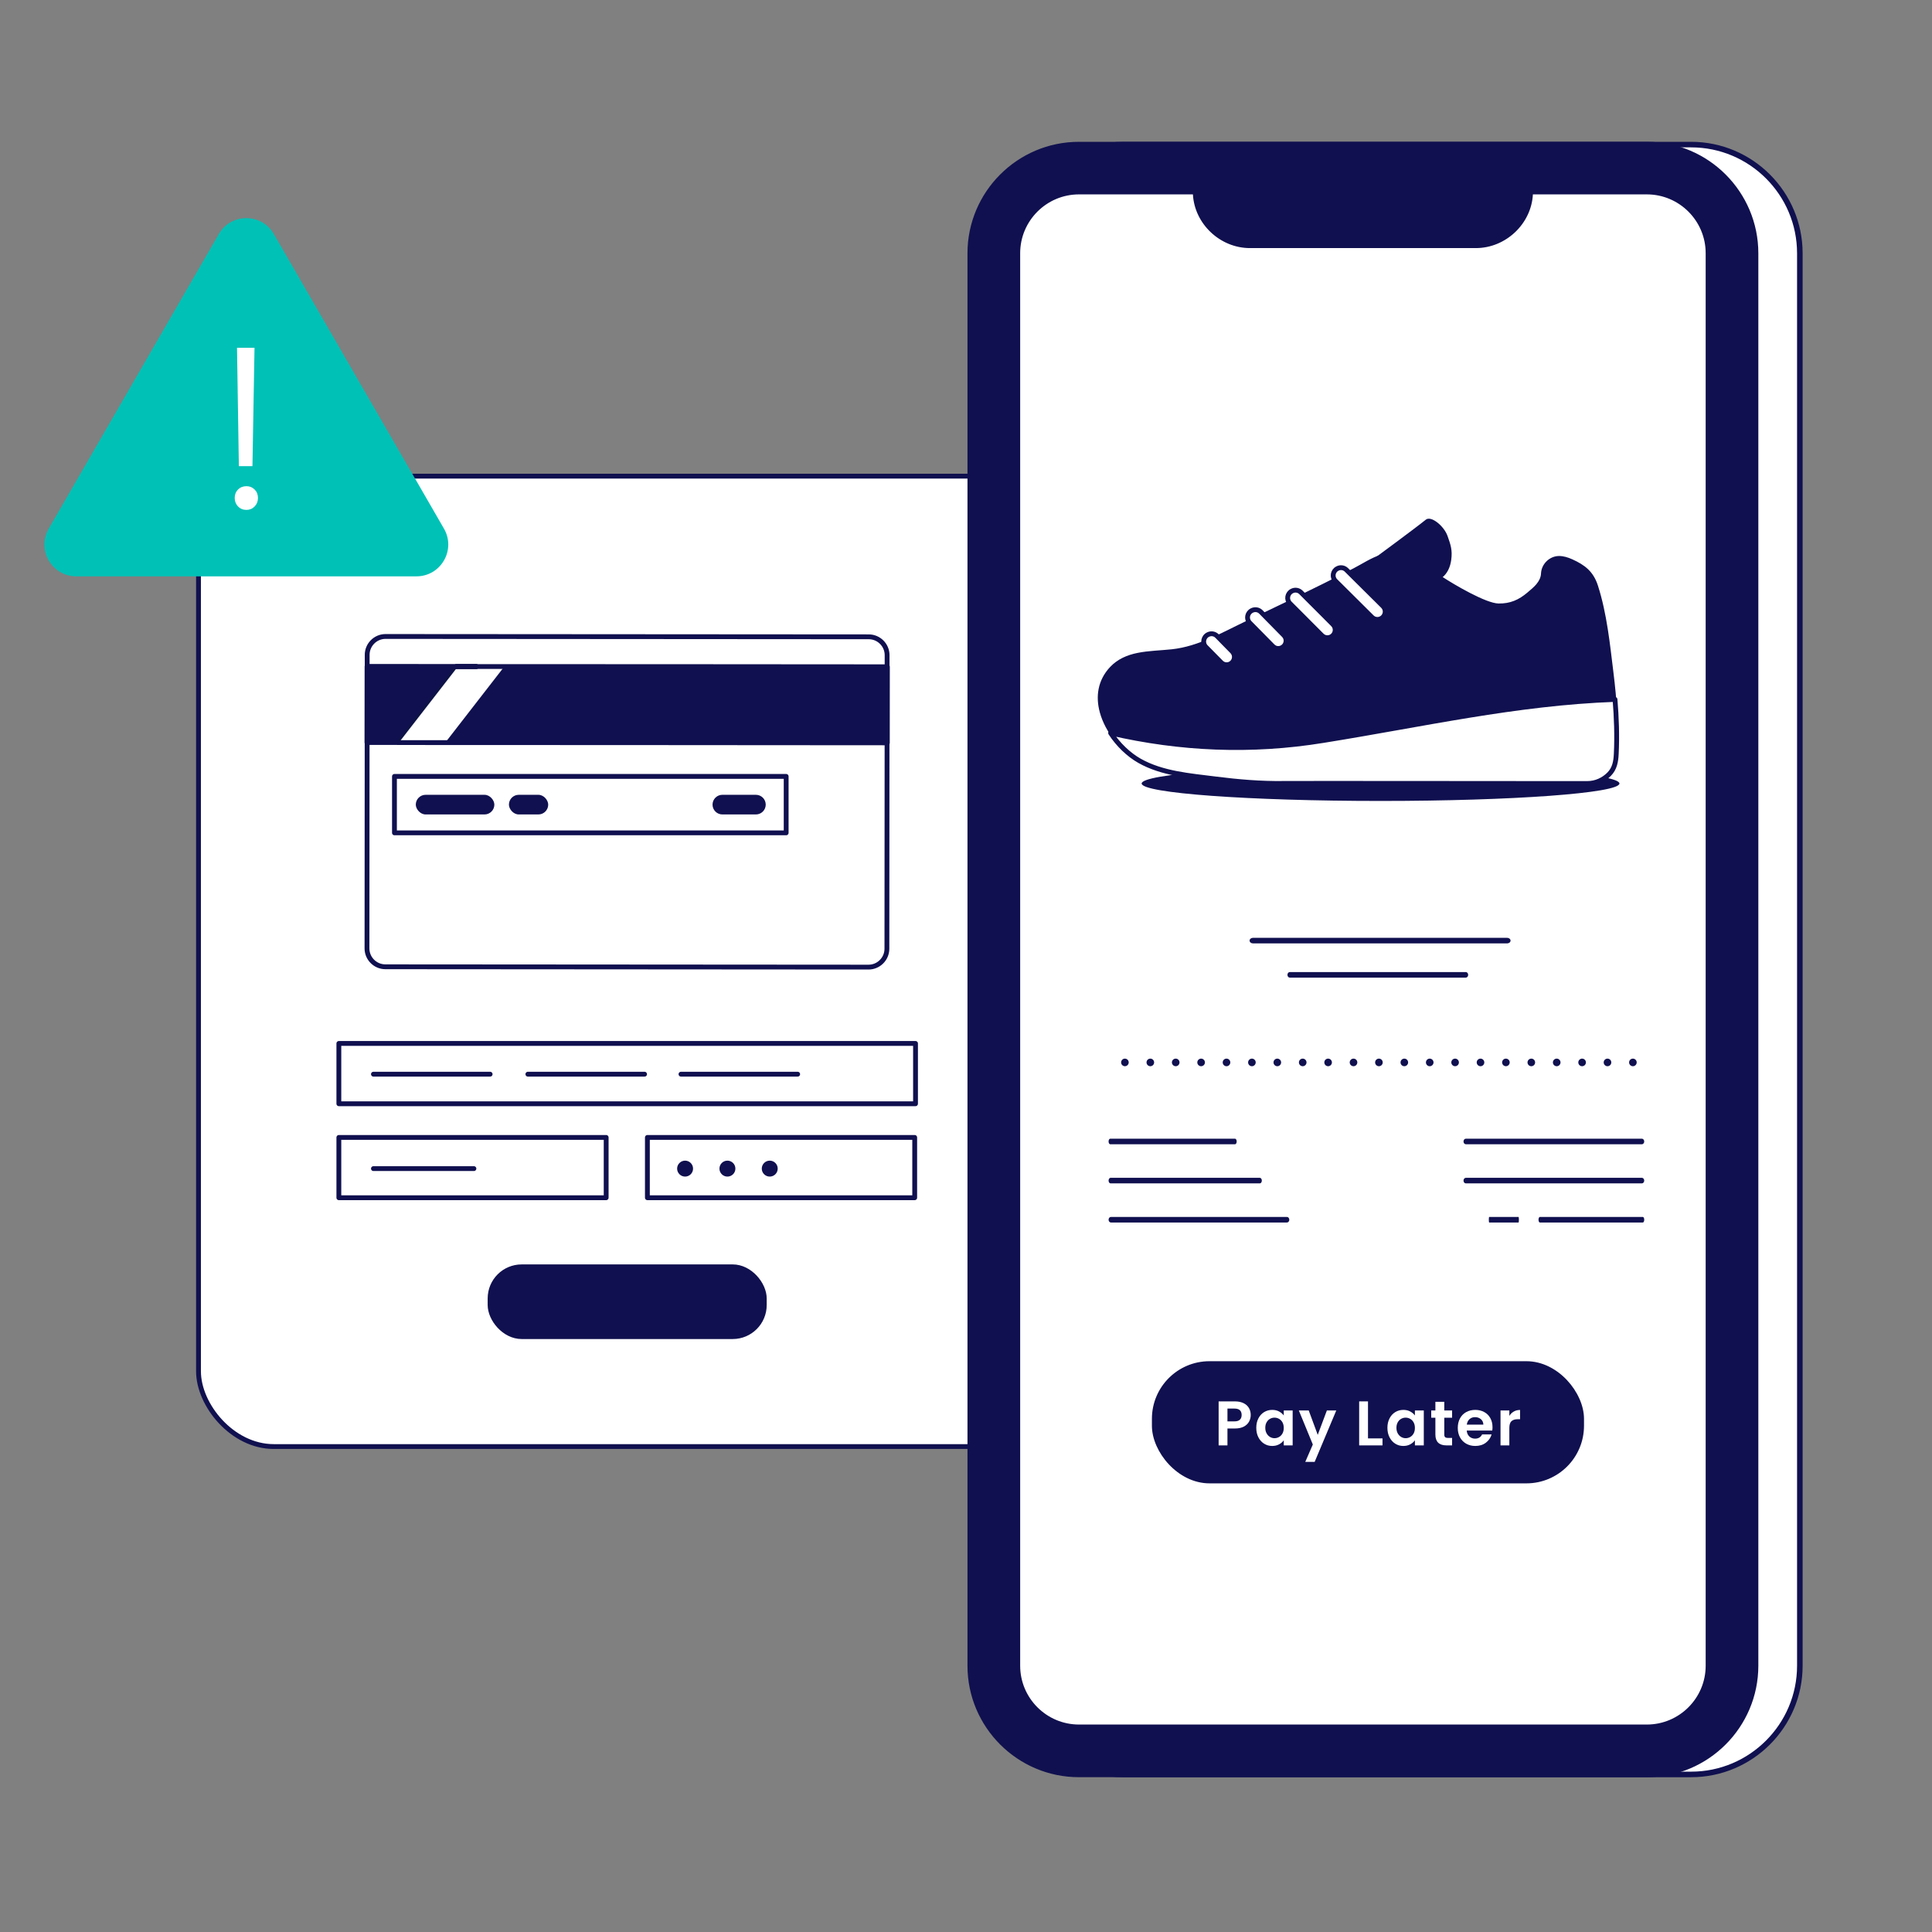 <?xml version="1.0" encoding="UTF-8"?>
<svg id="Layer_2" data-name="Layer 2" xmlns="http://www.w3.org/2000/svg" width="800" height="800" viewBox="0 0 800 800">
  <rect x="0" y="0" width="800" height="800" fill="#808080" stroke="none"/>
  <defs>
    <style>
      .cls-1 {
        fill: #00c1b6;
      }

      .cls-2, .cls-3, .cls-4 {
        fill: #fff;
      }

      .cls-5 {
        fill: #fc8370;
      }

      .cls-6, .cls-7 {
        fill: #101050;
      }

      .cls-3, .cls-8, .cls-9 {
        stroke-linecap: round;
        stroke-linejoin: round;
        stroke-width: 2px;
      }

      .cls-3, .cls-8, .cls-7 {
        stroke: #101050;
      }

      .cls-8, .cls-9 {
        fill: none;
      }

      .cls-9, .cls-4 {
        stroke: #0d1345;
      }

      .cls-4, .cls-7 {
        stroke-miterlimit: 10;
      }
    </style>
  </defs>
  <g>
    <g>
      <rect class="cls-3" x="82.196" y="197.162" width="366.388" height="401.825" rx="31.163" ry="31.163"/>
      <g>
        <path class="cls-8" d="m151.96,392.719c-.003,4.179,3.414,7.6,7.593,7.603l200.09.14c4.181.003,7.602-3.414,7.604-7.592l.085-121.577c.003-4.179-3.413-7.6-7.594-7.603l-200.09-.14c-4.18-.003-7.601,3.414-7.604,7.593l-.085,121.576Z"/>
        <rect class="cls-8" x="163.337" y="321.489" width="162.198" height="23.377"/>
        <rect class="cls-6" x="172.169" y="329.111" width="32.531" height="8.133" rx="4.066" ry="4.066"/>
        <rect class="cls-6" x="210.737" y="329.111" width="16.266" height="8.133" rx="4.066" ry="4.066"/>
        <path class="cls-6" d="m299.111,329.111h13.895c2.244,0,4.066,1.822,4.066,4.066v.001c0,2.244-1.822,4.065-4.065,4.065h-13.896c-2.244,0-4.066-1.822-4.066-4.066v0c0-2.244,1.822-4.066,4.066-4.066Z"/>
        <polygon class="cls-7" points="197.273 275.971 197.251 276.001 188.965 275.997 164.56 307.456 151.959 307.447 151.981 275.94 197.273 275.971"/>
        <polygon class="cls-4" points="211.412 276.001 186.998 307.46 164.56 307.456 188.965 275.997 211.412 276.001"/>
        <polygon class="cls-7" points="367.451 276.092 367.429 307.599 300.508 307.551 265.832 307.525 164.534 307.486 164.56 307.456 185.044 307.46 209.458 276.001 290.363 276.036 325.034 276.062 367.451 276.092"/>
        <polygon class="cls-8" points="367.451 276.092 367.429 307.599 300.508 307.551 265.832 307.525 164.534 307.486 164.56 307.456 151.959 307.447 151.981 275.94 197.273 275.971 197.251 275.997 188.965 275.997 197.251 276.001 197.251 275.997 209.458 276.001 211.412 276.001 290.363 276.036 325.034 276.062 367.451 276.092"/>
        <polygon class="cls-9" points="197.251 275.997 197.251 276.001 188.965 275.997 197.251 275.997"/>
        <polygon class="cls-8" points="197.251 275.997 197.251 276.001 188.965 275.997 197.251 275.997"/>
      </g>
      <rect class="cls-7" x="202.436" y="524.068" width="114.538" height="29.897" rx="13.572" ry="13.572"/>
      <g>
        <rect class="cls-8" x="140.312" y="432.07" width="238.785" height="24.969"/>
        <rect class="cls-8" x="140.312" y="470.985" width="110.687" height="24.969"/>
        <rect class="cls-8" x="268.071" y="470.985" width="110.687" height="24.969"/>
        <circle class="cls-6" cx="283.683" cy="483.899" r="3.3"/>
        <circle class="cls-6" cx="301.208" cy="483.899" r="3.3"/>
        <circle class="cls-6" cx="318.734" cy="483.899" r="3.3"/>
        <line class="cls-8" x1="154.63" y1="444.796" x2="202.952" y2="444.796"/>
        <line class="cls-8" x1="154.63" y1="483.895" x2="196.235" y2="483.895"/>
        <line class="cls-8" x1="218.581" y1="444.796" x2="266.903" y2="444.796"/>
        <line class="cls-8" x1="281.977" y1="444.796" x2="330.298" y2="444.796"/>
      </g>
    </g>
    <g>
      <path class="cls-1" d="m90.601,96.909L20.169,218.9c-5.068,8.778,1.267,19.75,11.402,19.75h140.863c10.135,0,16.47-10.972,11.402-19.75l-70.431-121.991c-5.068-8.778-17.737-8.778-22.805,0Z"/>
      <path class="cls-2" d="m98.571,209.71c-.923-.954-1.383-2.13-1.383-3.529,0-1.398.46-2.559,1.383-3.481.921-.921,2.081-1.382,3.481-1.382,1.335,0,2.463.462,3.386,1.382.921.923,1.383,2.084,1.383,3.481,0,1.399-.462,2.575-1.383,3.529-.923.953-2.051,1.43-3.386,1.43-1.399,0-2.56-.477-3.481-1.43Zm6.819-65.708l-.858,49.019h-5.626l-.763-49.019h7.248Z"/>
    </g>
  </g>
  <circle class="cls-2" cx="484.554" cy="344.521" r="4.217"/>
  <g>
    <g>
      <rect class="cls-7" x="490.532" y="552.908" width="156.308" height="47.792" rx="22.504" ry="22.504"/>
      <g>
        <path class="cls-2" d="m550.907,576.54c-.444.822-1.141,1.484-2.089,1.988-.948.503-2.144.755-3.586.755h-2.944v6.744h-3.523v-17.565h6.468c1.359,0,2.517.234,3.473.704.957.47,1.674,1.116,2.152,1.938.478.822.717,1.754.717,2.794,0,.939-.223,1.82-.667,2.643Zm-3.661-.768c.469-.444.704-1.069.704-1.875,0-1.711-.956-2.567-2.869-2.567h-2.793v5.109h2.793c.974,0,1.694-.223,2.165-.667Z"/>
        <path class="cls-2" d="m558.218,583.235h5.788v2.793h-9.312v-17.565h3.523v14.772Z"/>
        <path class="cls-2" d="m577.646,582.681h-6.996l-1.158,3.347h-3.699l6.316-17.591h4.103l6.316,17.591h-3.725l-1.157-3.347Zm-.957-2.819l-2.541-7.348-2.542,7.348h5.083Z"/>
        <path class="cls-2" d="m599.489,568.462l-5.938,11.45v6.115h-3.523v-6.115l-5.965-11.45h3.977l3.775,8.027,3.749-8.027h3.926Z"/>
      </g>
    </g>
    <path class="cls-2" d="m745.277,145.911v543.828c0,24.864-20.152,45.017-45.017,45.017h-235.138c-24.766,0-45.017-20.25-45.017-45.017V148.258l-.001-3.343v-40.027c0-24.864,20.152-45.017,45.017-45.017h235.138c24.766,0,45.017,20.25,45.017,45.017v40.027l.001.996Z"/>
    <path class="cls-6" d="m700.261,735.906h-235.138c-25.457,0-46.167-20.711-46.167-46.167l-.001-584.851c0-25.457,20.711-46.167,46.167-46.167h235.138c25.456,0,46.167,20.711,46.167,46.167l.001,41.022v543.829c0,25.456-20.711,46.167-46.167,46.167ZM465.121,61.022c-24.187,0-43.866,19.678-43.866,43.866l.001,584.851c0,24.187,19.678,43.865,43.866,43.865h235.138c24.187,0,43.865-19.678,43.865-43.865l-.001-584.851c0-24.187-19.678-43.866-43.865-43.866h-235.138Z"/>
    <path class="cls-6" d="m681.921,59.871h-235.142c-24.856,0-45.017,20.15-45.017,45.017v584.845c0,24.773,20.255,45.017,45.017,45.017h235.142c24.867,0,45.017-20.15,45.017-45.017V104.888c0-24.762-20.255-45.017-45.017-45.017Zm25.512,629.862c0,14.082-11.453,25.513-25.512,25.513h-235.13c-14.071,0-25.513-11.43-25.513-25.513V104.853c0-14.071,11.442-25.513,25.513-25.513h48.291c.011,11.97,10.127,22.239,22.508,22.239h93.519c12.381,0,22.509-10.28,22.509-22.25l.012.012h48.291c14.059,0,25.512,11.442,25.512,25.513v584.88Z"/>
    <path class="cls-6" d="m681.922,735.9h-235.142c-25.457,0-46.168-20.711-46.168-46.167V104.889c0-25.457,20.711-46.168,46.168-46.168h235.142c25.457,0,46.167,20.711,46.167,46.168v584.845c0,25.456-20.711,46.167-46.167,46.167ZM446.78,61.022c-24.188,0-43.867,19.678-43.867,43.867v584.845c0,24.187,19.678,43.865,43.867,43.865h235.142c24.188,0,43.866-19.678,43.866-43.865V104.889c0-24.188-19.678-43.867-43.866-43.867h-235.142Zm235.142,655.375h-235.13c-14.703,0-26.664-11.961-26.664-26.663V104.853c0-14.703,11.961-26.664,26.664-26.664h49.441l.001,1.15c.011,11.431,9.791,21.089,21.357,21.089h93.519c11.577,0,21.358-9.663,21.358-21.099v-2.685l1.623,1.546h47.831c14.702,0,26.663,11.961,26.663,26.664v584.88c0,14.702-11.961,26.663-26.663,26.663ZM446.791,80.491c-13.433,0-24.362,10.929-24.362,24.362v584.88c0,13.433,10.929,24.362,24.362,24.362h235.13c13.433,0,24.362-10.928,24.362-24.362V104.853c0-13.433-10.928-24.362-24.362-24.362h-47.183c-.637,12.17-11.198,22.239-23.629,22.239h-93.519c-12.423,0-22.986-10.07-23.628-22.239h-47.171Z"/>
    <path class="cls-2" d="m707.434,104.853v584.88c0,14.082-11.453,25.513-25.512,25.513h-235.13c-14.071,0-25.513-11.43-25.513-25.513V104.853c0-14.071,11.442-25.513,25.513-25.513h48.291c.011,11.97,10.127,22.239,22.508,22.239h93.519c12.381,0,22.509-10.28,22.509-22.25l.012.012h48.291c14.059,0,25.512,11.442,25.512,25.513Z"/>
    <path class="cls-6" d="m681.922,716.397h-235.13c-14.703,0-26.664-11.961-26.664-26.663V104.853c0-14.703,11.961-26.664,26.664-26.664h49.441l.001,1.15c.011,11.432,9.791,21.089,21.357,21.089h93.519c11.577,0,21.358-9.663,21.358-21.099v-2.685l1.623,1.546h47.831c14.702,0,26.663,11.961,26.663,26.664v584.88c0,14.702-11.961,26.663-26.663,26.663ZM446.791,80.491c-13.433,0-24.362,10.929-24.362,24.362v584.88c0,13.433,10.929,24.362,24.362,24.362h235.13c13.433,0,24.362-10.928,24.362-24.362V104.853c0-13.433-10.928-24.362-24.362-24.362h-47.183c-.637,12.17-11.198,22.239-23.629,22.239h-93.519c-12.423,0-22.986-10.07-23.628-22.239h-47.171Z"/>
    <path class="cls-2" d="m707.434,104.853v584.88c0,14.082-11.453,25.513-25.512,25.513h-235.13c-14.071,0-25.513-11.43-25.513-25.513V104.853c0-14.071,11.442-25.513,25.513-25.513h48.291c.011,11.97,10.127,22.239,22.508,22.239h93.519c12.381,0,22.509-10.28,22.509-22.25l.012.012h48.291c14.059,0,25.512,11.442,25.512,25.513Z"/>
    <path class="cls-6" d="m681.922,716.397h-235.13c-14.703,0-26.664-11.961-26.664-26.663V104.853c0-14.703,11.961-26.664,26.664-26.664h48.291c.635,0,1.15.515,1.151,1.15.011,11.432,9.791,21.089,21.357,21.089h93.519c11.577,0,21.358-9.663,21.358-21.099,0-.46.274-.877.697-1.057.197-.084.408-.109.614-.082h48.142c14.702,0,26.663,11.961,26.663,26.664v584.88c0,14.702-11.961,26.663-26.663,26.663ZM446.791,80.491c-13.433,0-24.362,10.929-24.362,24.362v584.88c0,13.433,10.929,24.362,24.362,24.362h235.13c13.433,0,24.362-10.928,24.362-24.362V104.853c0-13.433-10.928-24.362-24.362-24.362h-47.183c-.637,12.17-11.198,22.239-23.629,22.239h-93.519c-12.423,0-22.986-10.07-23.628-22.239h-47.171Z"/>
    <rect class="cls-7" x="477.483" y="564.146" width="177.919" height="49.58" rx="23.346" ry="23.346"/>
    <g>
      <path class="cls-2" d="m517.206,588.662c-.462.854-1.185,1.541-2.167,2.062-.983.522-2.224.783-3.721.783h-3.055v6.997h-3.654v-18.223h6.709c1.41,0,2.611.244,3.603.73.992.488,1.736,1.158,2.232,2.011s.744,1.818.744,2.897c0,.976-.23,1.889-.691,2.741Zm-3.799-.796c.487-.461.73-1.109.73-1.945,0-1.775-.991-2.663-2.976-2.663h-2.898v5.3h2.898c1.009,0,1.758-.23,2.245-.691Z"/>
      <path class="cls-2" d="m521.069,587.331c.583-1.131,1.375-2.001,2.376-2.61,1-.609,2.118-.914,3.354-.914,1.079,0,2.023.218,2.832.652.81.436,1.458.983,1.945,1.645v-2.062h3.682v14.464h-3.682v-2.114c-.47.679-1.118,1.239-1.945,1.684-.826.443-1.779.666-2.858.666-1.219,0-2.328-.313-3.328-.94-1.001-.626-1.793-1.51-2.376-2.649-.584-1.14-.875-2.45-.875-3.93,0-1.462.291-2.758.875-3.89Zm9.985,1.658c-.348-.636-.817-1.123-1.409-1.463-.592-.339-1.228-.509-1.906-.509s-1.305.166-1.88.496c-.574.331-1.04.813-1.396,1.449s-.535,1.388-.535,2.258c0,.871.179,1.632.535,2.284.356.653.826,1.153,1.41,1.502.583.348,1.205.521,1.866.521.679,0,1.314-.169,1.906-.509s1.062-.826,1.409-1.462c.349-.635.522-1.396.522-2.284s-.174-1.649-.522-2.284Z"/>
      <path class="cls-2" d="m553.325,584.04l-8.955,21.304h-3.89l3.133-7.205-5.796-14.099h4.099l3.733,10.104,3.785-10.104h3.891Z"/>
      <path class="cls-2" d="m566.455,595.607h6.005v2.897h-9.659v-18.223h3.654v15.325Z"/>
      <path class="cls-2" d="m575.372,587.331c.583-1.131,1.375-2.001,2.376-2.61,1-.609,2.118-.914,3.354-.914,1.079,0,2.023.218,2.832.652.81.436,1.458.983,1.945,1.645v-2.062h3.682v14.464h-3.682v-2.114c-.47.679-1.118,1.239-1.945,1.684-.826.443-1.779.666-2.858.666-1.219,0-2.328-.313-3.328-.94-1.001-.626-1.793-1.51-2.376-2.649-.584-1.14-.875-2.45-.875-3.93,0-1.462.291-2.758.875-3.89Zm9.985,1.658c-.348-.636-.817-1.123-1.409-1.463-.592-.339-1.228-.509-1.906-.509s-1.305.166-1.88.496c-.574.331-1.04.813-1.396,1.449s-.535,1.388-.535,2.258c0,.871.179,1.632.535,2.284.356.653.826,1.153,1.41,1.502.583.348,1.205.521,1.866.521.679,0,1.314-.169,1.906-.509s1.062-.826,1.409-1.462c.349-.635.522-1.396.522-2.284s-.174-1.649-.522-2.284Z"/>
      <path class="cls-2" d="m598.045,587.043v6.997c0,.487.118.84.353,1.057.235.218.631.326,1.188.326h1.696v3.081h-2.297c-3.081,0-4.621-1.497-4.621-4.49v-6.971h-1.724v-3.003h1.724v-3.576h3.681v3.576h3.237v3.003h-3.237Z"/>
      <path class="cls-2" d="m617.912,592.37h-10.574c.087,1.044.453,1.862,1.097,2.454s1.437.887,2.376.887c1.357,0,2.323-.582,2.897-1.749h3.942c-.417,1.393-1.218,2.537-2.401,3.434s-2.637,1.345-4.36,1.345c-1.393,0-2.641-.31-3.746-.927-1.105-.618-1.967-1.492-2.585-2.624s-.927-2.437-.927-3.916c0-1.497.305-2.811.914-3.942.609-1.131,1.462-2.001,2.559-2.61s2.358-.914,3.785-.914c1.375,0,2.606.296,3.694.888s1.932,1.432,2.532,2.52.901,2.336.901,3.746c0,.522-.035.992-.104,1.41Zm-3.682-2.454c-.018-.94-.356-1.693-1.018-2.259-.662-.565-1.472-.849-2.429-.849-.905,0-1.667.274-2.284.822-.618.549-.996,1.311-1.136,2.285h6.866Z"/>
      <path class="cls-2" d="m626.827,584.485c.757-.435,1.623-.652,2.598-.652v3.837h-.966c-1.148,0-2.015.271-2.598.81-.583.54-.875,1.479-.875,2.819v7.206h-3.654v-14.464h3.654v2.246c.471-.766,1.084-1.366,1.841-1.802Z"/>
    </g>
    <g>
      <ellipse class="cls-6" cx="571.653" cy="324.429" rx="98.921" ry="7.226"/>
      <path class="cls-5" d="m669.166,317.952c.086-.157.173-.313.259-.469-.003-0-.006-0-.01 0-.07.16-.159.31-.249.469Z"/>
      <path class="cls-6" d="m568.515,231.607c-.001-0,14.749,9.697,19.58,14.456,2.967-2.256,5.935-4.513,8.913-6.779,2.363-1.794,3.527-4.537,3.919-7.476.54-4.05-.239-6.212-1.513-9.836-1.469-4.177-6.834-8.561-9.015-6.784-4.174,3.399-21.87,16.41-21.883,16.419Z"/>
      <path class="cls-7" d="m455.869,294.767c2.252,8.373,8.931,16.273,15.969,20.261,9.413,5.333,20.88,6.169,31.408,7.51,9.376,1.193,18.822,1.999,28.28,1.863,4.781-.069,9.561-.378,14.303-.989,4.553-.587,8.794-1.883,13.239-2.994,4.9-1.225,25.028-.199,29.694-.234,4.264-.031,8.091,1.527,12.17,2.642,10.668,2.914,22.134,1.602,33.033,1.602,7.685-0,15.369-0,23.054-0.0.111-0.0.221-0.0.332 0,3.376 0,6.609-1.464,8.962-3.855,2.295-2.333,2.794-5.233,2.946-8.4.541-11.232-.284-22.476-1.658-33.622-1.478-11.991-2.694-24.288-6.387-35.849-1.808-5.66-5.139-8.295-10.399-10.661-1.699-.755-3.517-1.355-5.369-1.312-3.559.077-6.594,3.045-6.835,6.578-0.0.06 0.0.12-.009.18-.18,3.722-3.165,5.995-5.789,8.234-3.68,3.139-7.393,4.76-12.325,4.674-5.394-.077-18.714-7.968-23.491-11.098-.54-.352-.969-.652-1.269-.858-2.615-1.887-4.787-4.374-7.479-6.124-.112-.077-.222-.154-.335-.231-.137-.085-.283-.18-.429-.257-4.692-2.702-10.36-3.224-15.472-1.664-3.967,1.211-7.663,3.737-11.347,5.635-4.127,2.126-8.27,4.224-12.426,6.293-10.497,5.224-21.053,10.333-31.651,15.35-10.056,4.76-20.074,10.704-31.302,11.909-4.679.502-9.522.563-14.16,1.497-4.206.848-8.073,2.486-11.065,5.657-5.073,5.376-5.891,11.954-4.194,18.263Z"/>
      <path class="cls-3" d="m547.889,306.624c41.138-6.582,79.911-15.528,120.856-17.002.617,7.501.876,15.029.515,22.552-.153,3.167-.65,6.067-2.946,8.4-2.353,2.391-5.586,3.855-8.962,3.855-.111-0-.221-0-.332 0-7.685-0-15.369-0-23.054 0-10.899 0-97.658-.096-102.439-.027-9.459.136-18.904-.67-28.28-1.863-10.527-1.341-21.995-2.176-31.408-7.51-4.482-2.54-8.813-6.668-11.953-11.492,28.77,6.62,58.106,7.955,88.004,3.088Z"/>
      <path class="cls-6" d="m602.979,252.503c-11.917-7.746-22.766-15.844-34.461-20.898,5.882-3.126,13.167-3.113,18.964.222,3.06,1.761,5.38,4.547,8.253,6.606,2.94,2.106,18.753,11.874,24.746,11.97,4.94.079,8.657-1.543,12.336-4.684,2.62-2.238,4.818-4.996,5.786-8.229.017-.056-.004-.119.01-.177,1.061-4.469,3.928-6.89,6.839-6.58,1.775.189,3.525.507,5.162,1.225-3.803,22.991-29.066,34.228-47.635,20.545Z"/>
      <path class="cls-3" d="m553.78,235.44c-1.933.987-2.344,3.571-.805,5.101,4.883,4.857,10.868,10.773,15.103,15.008,1.253,1.252,3.301,1.252,4.554 0,1.27-1.269,1.269-3.302-0-4.571-4.175-4.175-10.458-10.363-15.098-14.987-.976-.973-2.467-1.209-3.695-.583-.02.01-.04.021-.06.031Z"/>
      <path class="cls-3" d="m534.982,244.729c-1.966.962-2.402,3.572-.856,5.121,4.321,4.329,9.599,9.625,13.24,13.273,1.27,1.252,3.302,1.252,4.563-0,1.26-1.269,1.261-3.302-0-4.571-3.581-3.581-9.149-9.17-13.224-13.245-.965-.965-2.436-1.208-3.662-.608-.02.01-.041.02-.061.03Z"/>
      <path class="cls-3" d="m518.398,252.794c-1.984.948-2.445,3.566-.9,5.13,3.407,3.447,6.997,7.125,9.524,9.659,1.253,1.261,3.302,1.269,4.563 0,1.261-1.261,1.26-3.302-0-4.554-2.404-2.41-6.361-6.484-9.475-9.631-.958-.968-2.422-1.221-3.651-.634-.021.01-.041.02-.062.03Z"/>
      <path class="cls-3" d="m500.332,262.722c-2.053.902-2.575,3.573-1.005,5.173,2.2,2.243,4.589,4.692,6.314,6.412,1.261,1.261,3.31,1.261,4.563 0,1.252-1.261,1.252-3.293-0-4.563-1.609-1.603-4.2-4.282-6.244-6.361-.93-.947-2.349-1.225-3.564-.69-.021.009-.043.019-.064.028Z"/>
    </g>
    <path class="cls-6" d="m606.965,404.813h-72.894c-.536,0-.97-.515-.97-1.151,0-.635.434-1.151.97-1.151h72.894c.536,0,.97.515.97,1.151,0,.635-.434,1.151-.97,1.151Z"/>
    <path class="cls-6" d="m624.084,390.637h-105.253c-.774,0-1.401-.515-1.401-1.151,0-.635.627-1.151,1.401-1.151h105.253c.774,0,1.401.515,1.401,1.151,0,.635-.627,1.151-1.401,1.151Z"/>
    <path class="cls-6" d="m511.395,473.812h-51.67c-.38,0-.688-.515-.688-1.151,0-.635.308-1.151.688-1.151h51.67c.38,0,.688.515.688,1.151,0,.635-.308,1.151-.688,1.151Z"/>
    <path class="cls-6" d="m521.675,490.013h-61.814c-.454,0-.823-.515-.823-1.151,0-.635.368-1.151.823-1.151h61.814c.454,0,.823.515.823,1.151,0,.635-.368,1.151-.823,1.151Z"/>
    <path class="cls-6" d="m532.902,506.214h-72.894c-.536,0-.97-.515-.97-1.151,0-.635.434-1.151.97-1.151h72.894c.536,0,.97.515.97,1.151,0,.635-.434,1.151-.97,1.151Z"/>
    <path class="cls-6" d="m679.869,473.812h-72.894c-.536,0-.97-.515-.97-1.151,0-.635.434-1.151.97-1.151h72.894c.536,0,.97.515.97,1.151,0,.635-.434,1.151-.97,1.151Z"/>
    <path class="cls-6" d="m679.869,490.013h-72.894c-.536,0-.97-.515-.97-1.151,0-.635.434-1.151.97-1.151h72.894c.536,0,.97.515.97,1.151,0,.635-.434,1.151-.97,1.151Z"/>
    <path class="cls-6" d="m680.272,506.214h-42.642c-.313,0-.568-.515-.568-1.151,0-.635.254-1.151.568-1.151h42.642c.313,0,.568.515.568,1.151,0,.635-.254,1.151-.568,1.151Z"/>
    <g>
      <g>
        <path class="cls-6" d="m465.804,441.496c-.105,0-.209-.01-.314-.031-.094-.021-.199-.052-.294-.094-.094-.032-.178-.084-.262-.137-.094-.062-.167-.125-.241-.199-.073-.073-.146-.157-.199-.241-.052-.084-.105-.178-.146-.272-.032-.094-.063-.189-.084-.294-.021-.104-.032-.199-.032-.304,0-.419.168-.817.461-1.11.074-.074.147-.137.241-.2.084-.052.168-.104.262-.146.095-.032.2-.063.294-.084.513-.105,1.058.063,1.425.43.073.073.136.146.189.241.063.083.115.167.146.262.042.104.074.199.095.304.021.094.031.199.031.303,0,.105-.01.2-.031.304-.021.105-.053.2-.095.294-.031.094-.083.188-.146.272-.053.084-.116.168-.189.241-.293.294-.702.461-1.111.461Z"/>
        <path class="cls-6" d="m611.474,439.925c0-.869.713-1.572,1.572-1.572h0c.87,0,1.572.702,1.572,1.572h0c0,.87-.702,1.572-1.572,1.572h0c-.859,0-1.572-.702-1.572-1.572Zm-10.519,0c0-.869.713-1.572,1.572-1.572h0c.87,0,1.572.702,1.572,1.572h0c0,.87-.702,1.572-1.572,1.572h0c-.859,0-1.572-.702-1.572-1.572Zm-10.508,0c0-.869.702-1.572,1.561-1.572h0c.87,0,1.582.702,1.582,1.572h0c0,.87-.713,1.572-1.582,1.572h0c-.859,0-1.561-.702-1.561-1.572Zm-10.519,0c0-.869.702-1.572,1.572-1.572h0c.859,0,1.572.702,1.572,1.572h0c0,.87-.713,1.572-1.572,1.572h0c-.87,0-1.572-.702-1.572-1.572Zm-10.519,0c0-.869.702-1.572,1.572-1.572h0c.87,0,1.572.702,1.572,1.572h0c0,.87-.702,1.572-1.572,1.572h0c-.87,0-1.572-.702-1.572-1.572Zm-10.519,0c0-.869.702-1.572,1.572-1.572h0c.87,0,1.572.702,1.572,1.572h0c0,.87-.702,1.572-1.572,1.572h0c-.87,0-1.572-.702-1.572-1.572Zm-10.519,0c0-.869.702-1.572,1.572-1.572h0c.87,0,1.572.702,1.572,1.572h0c0,.87-.702,1.572-1.572,1.572h0c-.87,0-1.572-.702-1.572-1.572Zm-10.519,0c0-.869.702-1.572,1.572-1.572h0c.87,0,1.572.702,1.572,1.572h0c0,.87-.702,1.572-1.572,1.572h0c-.87,0-1.572-.702-1.572-1.572Zm-10.519,0c0-.869.702-1.572,1.572-1.572h0c.87,0,1.572.702,1.572,1.572h0c0,.87-.702,1.572-1.572,1.572h0c-.87,0-1.572-.702-1.572-1.572Zm-10.519,0c0-.869.702-1.572,1.572-1.572h0c.87,0,1.572.702,1.572,1.572h0c0,.87-.702,1.572-1.572,1.572h0c-.869,0-1.572-.702-1.572-1.572Zm-10.519,0c0-.869.702-1.572,1.572-1.572h0c.87,0,1.572.702,1.572,1.572h0c0,.87-.702,1.572-1.572,1.572h0c-.869,0-1.572-.702-1.572-1.572Zm-10.518,0c0-.869.712-1.572,1.572-1.572h0c.869,0,1.582.702,1.582,1.572h0c0,.87-.713,1.572-1.582,1.572h0c-.859,0-1.572-.702-1.572-1.572Zm-10.519,0c0-.869.712-1.572,1.582-1.572h0c.859,0,1.572.702,1.572,1.572h0c0,.87-.713,1.572-1.572,1.572h0c-.87,0-1.582-.702-1.582-1.572Zm-10.509,0c0-.869.702-1.572,1.572-1.572h0c.87,0,1.572.702,1.572,1.572h0c0,.87-.702,1.572-1.572,1.572h0c-.87,0-1.572-.702-1.572-1.572Z"/>
        <path class="cls-6" d="m623.565,441.496c-.105,0-.21-.01-.304-.031-.105-.021-.199-.052-.293-.094-.095-.032-.189-.084-.273-.137-.084-.062-.167-.125-.241-.199-.073-.073-.136-.157-.199-.241-.052-.084-.105-.178-.136-.272-.042-.094-.074-.189-.094-.294-.021-.104-.032-.199-.032-.304,0-.419.168-.817.461-1.11.074-.074.157-.137.241-.2.084-.052.178-.104.273-.146.094-.032.188-.063.293-.084.514-.105,1.058.063,1.414.43.073.073.136.146.199.241.052.083.105.167.147.262.031.104.063.199.084.304.021.094.031.199.031.303,0,.105-.01.2-.031.304-.021.105-.053.2-.084.294-.042.094-.095.188-.147.272-.063.084-.126.168-.199.241-.293.294-.692.461-1.111.461Z"/>
      </g>
      <path class="cls-6" d="m674.576,439.925c0-.869.702-1.572,1.572-1.572h0c.87,0,1.572.702,1.572,1.572h0c0,.87-.702,1.572-1.572,1.572h0c-.869,0-1.572-.702-1.572-1.572Z"/>
      <path class="cls-6" d="m664.058,439.925c0-.869.702-1.572,1.572-1.572h0c.87,0,1.572.702,1.572,1.572h0c0,.87-.702,1.572-1.572,1.572h0c-.869,0-1.572-.702-1.572-1.572Z"/>
      <path class="cls-6" d="m653.539,439.925c0-.869.712-1.572,1.572-1.572h0c.869,0,1.582.702,1.582,1.572h0c0,.87-.713,1.572-1.582,1.572h0c-.859,0-1.572-.702-1.572-1.572Z"/>
      <path class="cls-6" d="m643.021,439.925c0-.869.712-1.572,1.582-1.572h0c.859,0,1.572.702,1.572,1.572h0c0,.87-.713,1.572-1.572,1.572h0c-.87,0-1.582-.702-1.582-1.572Z"/>
      <path class="cls-6" d="m632.512,439.925c0-.869.702-1.572,1.572-1.572h0c.87,0,1.572.702,1.572,1.572h0c0,.87-.702,1.572-1.572,1.572h0c-.87,0-1.572-.702-1.572-1.572Z"/>
    </g>
    <path class="cls-6" d="m628.783,506.214h-12.136c-.089,0-.162-.515-.162-1.151,0-.635.072-1.151.162-1.151h12.136c.089,0,.162.515.162,1.151,0,.635-.072,1.151-.162,1.151Z"/>
  </g>
</svg>